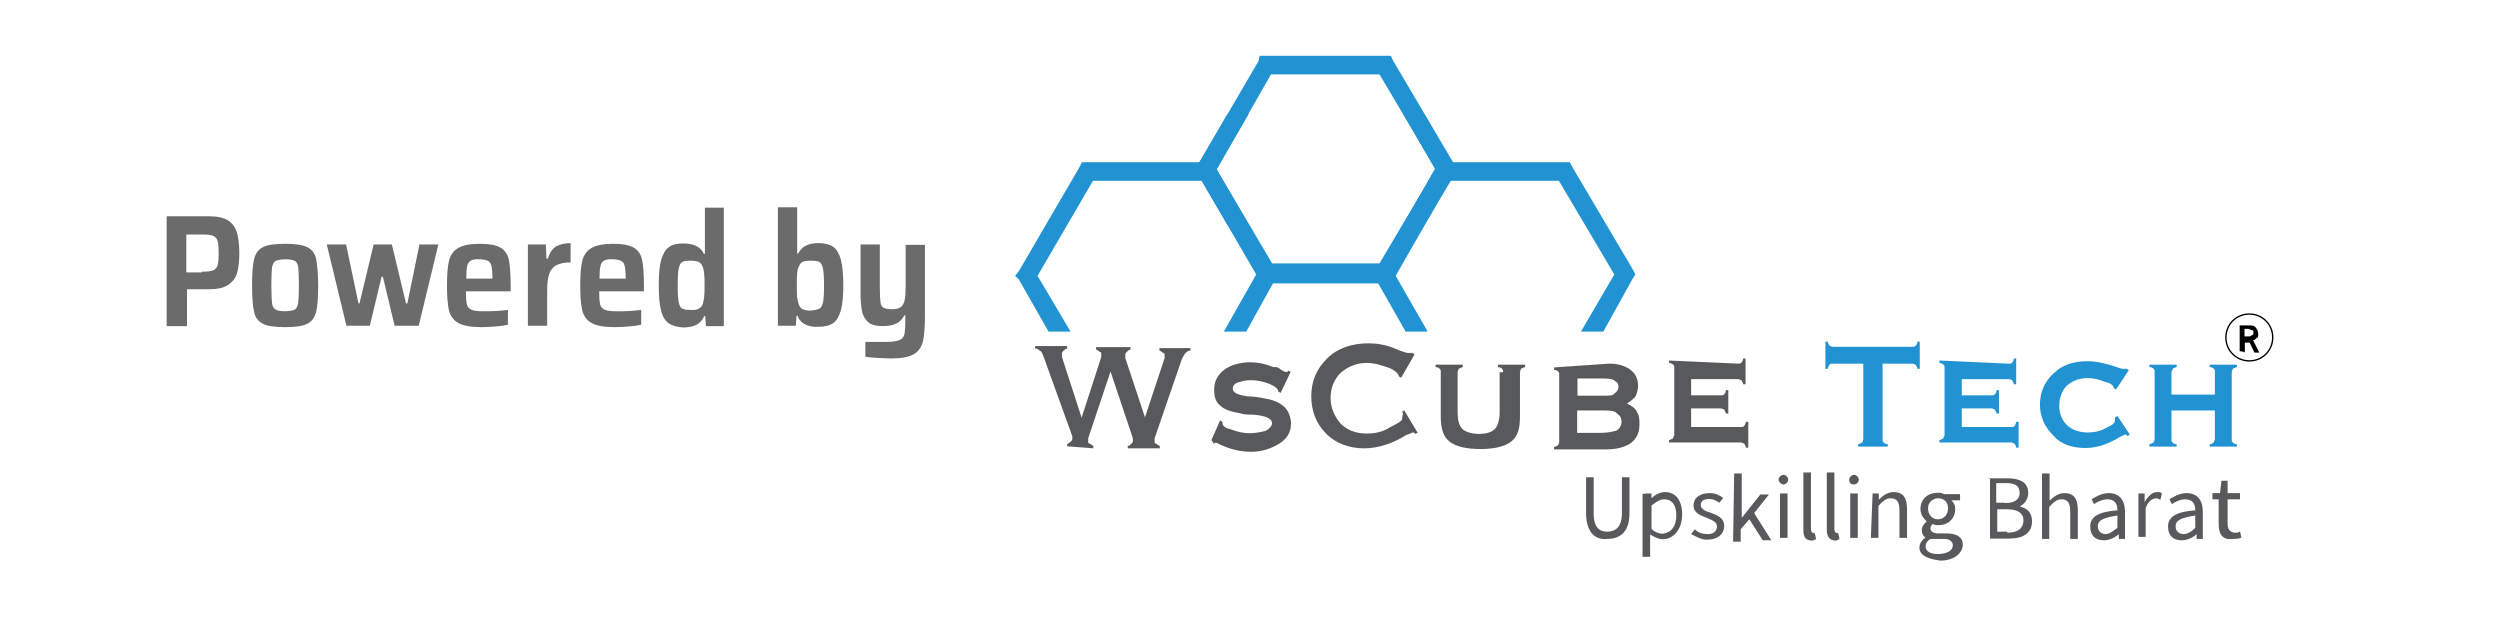 <svg version="1.2" xmlns="http://www.w3.org/2000/svg" viewBox="0 0 726 185" width="726" height="185">
	<title>tutorials-freak-logo-svg</title>
	<style>
		.s0 { fill: #363049 } 
		.s1 { fill: #6b6b6b } 
		.s2 { fill: #58595b } 
		.s3 { fill: #2193d2 } 
		.s4 { fill: none;stroke: #000000;stroke-miterlimit:10;stroke-width: .4 } 
		.s5 { fill: #000000 } 
	</style>
	<g id="Layer">
		<path id="Layer" fill-rule="evenodd" class="s0" d="m-126.2-82.5c-0.7-1.2-1.4-2.6-1.8-4.6-0.4-2-0.9-3.8-0.9-6 0-3.8 0.9-6.7 2.5-8.4 1.6-1.7 3.9-2.6 6.4-2.6h61.5c0.7 1.2 1.4 2.6 1.8 4.6 0.5 1.9 0.9 3.8 0.9 6 0 3.8-0.9 6.7-2.5 8.4-1.6 1.7-3.6 2.6-6.4 2.6h-15.7v68.6c-1.1 0.2-2.7 0.5-5 1-2 0.2-4.3 0.5-6.4 0.5-2 0-4.1-0.2-5.7-0.5-1.6-0.3-3-1-4.1-1.7-1.1-1-2-2.2-2.5-3.6-0.5-1.7-0.9-3.6-0.9-6.2v-57.6h-21.2zm77-1.9c0.9-0.2 2.5-0.5 4.3-1 2-0.2 4.1-0.5 6.4-0.5 2 0 3.9 0.2 5.5 0.5 1.6 0.2 3.2 1 4.3 1.7 1.1 1 2 2.2 2.5 3.6 0.7 1.4 0.9 3.4 0.9 6v31.9c0 4.1 0.9 7 2.7 8.6 1.8 1.7 4.6 2.6 8.2 2.6 2 0 3.9-0.2 5.2-0.5 1.4-0.5 2.5-0.7 3.2-1.2v-51.7c0.9-0.2 2.5-0.5 4.3-1 2-0.2 4.1-0.5 6.4-0.5 2 0 3.9 0.2 5.5 0.5 1.6 0.2 3.2 1 4.3 1.7 1.1 1 2 2.2 2.5 3.6 0.7 1.4 0.9 3.4 0.9 6v45.1c0 5-2 8.6-5.9 11-3.2 2.2-7.3 3.8-11.8 4.8-4.6 1.2-9.3 1.7-14.8 1.7-5 0-9.8-0.5-14.1-1.7-4.3-1.2-8-3.1-10.9-5.5-3.2-2.4-5.5-5.5-7.3-9.6-1.6-3.8-2.5-8.6-2.5-14.2zm105.7 46.3c0 2.6 0.7 4.3 2.3 5.5 1.6 1.2 3.9 1.7 6.6 1.7 1.4 0 3 0 4.3-0.2 1.6-0.2 2.7-0.7 3.9-1 0.9 1.2 1.6 2.4 2 3.6 0.7 1.2 0.9 2.9 0.9 4.8 0 3.8-1.4 6.7-4.1 9.1-2.7 2.4-7.3 3.6-14.1 3.6-8.2 0-14.6-1.9-19.1-6-4.3-3.8-6.6-10.3-6.6-19.2v-63.6c1.1-0.2 2.5-0.5 4.3-1 2-0.5 4.1-0.5 6.1-0.5 4.1 0 7.3 0.7 9.6 2.4 2.3 1.4 3.4 4.8 3.4 9.6v9.6h18.4c0.5 1.2 1.1 2.4 1.6 4.1 0.5 1.7 0.9 3.4 0.9 5.3 0 3.4-0.7 6-2.3 7.7-1.4 1.4-3.4 2.2-5.7 2.2h-12.8zm102.4-11.3c0 6.2-0.9 11.5-2.7 16.6-1.8 4.8-4.3 8.6-7.5 12-3.2 3.4-7.1 5.8-11.6 7.4-4.5 1.6-9.6 2.6-15 2.6-5.5 0-10.5-1-15-2.6-4.5-1.6-8.4-4.3-11.6-7.7-3.2-3.4-5.7-7.4-7.5-12.2-1.8-4.8-2.7-10.1-2.7-16.1 0-5.8 0.9-11 2.7-15.8 1.8-4.8 4.3-8.6 7.5-12 3.2-3.4 7.3-6 11.6-7.7 4.6-1.7 9.6-2.6 15-2.6 5.4 0 10.5 1 15 2.9 4.6 1.7 8.4 4.3 11.6 7.7 3.2 3.4 5.9 7.2 7.5 12 1.8 4.5 2.7 9.7 2.7 15.5zm-49.2 0c0 6 1.1 10.8 3.2 13.9 2.3 3.1 5.2 4.8 9.3 4.8 4.1 0 6.8-1.7 9.1-4.8 2-3.4 3.2-7.9 3.2-13.7 0-5.8-1.1-10.6-3.2-13.7-2-3.4-5.2-4.8-9.1-4.8-3.9 0-7.1 1.7-9.1 4.8-2.2 2.9-3.4 7.5-3.4 13.5zm85 35.7c-0.9 0.2-2.5 0.5-4.6 1-2 0.2-4.1 0.5-6.1 0.5-2 0-3.9-0.2-5.7-0.5-1.6-0.2-3-1-4.1-1.7q-1.7-1.5-2.7-3.6c-0.5-1.7-0.9-3.6-0.9-6v-44.4c0-2.2 0.5-4.3 1.1-5.8 0.9-1.7 2-3.1 3.4-4.6 1.6-1.2 3.4-2.4 5.5-3.4 2.3-1.2 4.6-1.9 7.3-2.9 2.5-0.7 5.2-1.4 8-1.7 2.7-0.5 5.5-0.7 8.2-0.7 4.6 0 8 1 10.7 2.9 2.7 1.7 3.9 4.8 3.9 8.9 0 1.4-0.2 2.9-0.5 4.1-0.5 1.2-0.9 2.4-1.4 3.6-2 0-4.1 0-6.1 0.2-2 0.2-4.1 0.5-6.1 1-2 0.5-3.9 1-5.7 1.4-1.6 0.5-3.2 1-4.3 1.4zm33.3-91.9c0-3.8 1.1-7 3.4-9.6 2.5-2.6 5.7-3.8 9.6-3.8 3.9 0 7.1 1.2 9.3 3.8 2.5 2.6 3.6 5.8 3.6 9.6 0 3.8-1.1 7-3.6 9.6-2.3 2.6-5.5 3.8-9.3 3.8-3.8 0-7.1-1.2-9.6-3.8-2.3-2.6-3.4-5.7-3.4-9.6zm25 92h-0.2v-0.1q0.1 0 0.2 0zm-4.6 0.6c-2 0.5-4.1 0.5-6.1 0.5-2 0-3.9-0.2-5.7-0.5-1.6-0.2-3-1-4.1-1.7q-1.7-1.5-2.7-3.6c-0.5-1.7-0.9-3.6-0.9-6v-60.4c1.1-0.2 2.5-0.5 4.6-0.7 2-0.5 4.1-0.5 6.1-0.5 2 0 3.9 0.2 5.5 0.5 1.6 0.2 3.2 1 4.3 1.7 1.1 1 2 2.2 2.5 3.6 0.7 1.4 0.9 3.4 0.9 6v60.4c-1.1 0.2-2.4 0.5-4.4 0.7zm48.1-74.8c5 0 9.6 0.5 13.9 1.7 4.3 1.2 7.7 2.9 10.7 5 3 2.2 5.2 5 6.8 8.4 1.6 3.4 2.5 7.4 2.5 12v33.1c0 2.6-0.7 4.8-2 6.5-1.3 1.7-3 2.9-4.8 4.1-6.1 3.8-14.8 5.8-25.7 5.8-5 0-9.6-0.5-13.4-1.4-3.9-1-7.3-2.4-10.2-4.6-2.7-1.9-5-4.6-6.6-7.7-1.6-3.1-2.3-6.7-2.3-10.8 0-6.7 1.8-12 5.7-15.8 3.9-3.6 9.8-6 18-6.7l18.4-2.2v-1c0-2.9-1.1-4.8-3.6-6-2.3-1.2-5.7-1.9-10.2-1.9-3.6 0-7.1 0.5-10.5 1.2-3.4 0.7-6.4 1.7-9.1 2.9-1.1-1-2.3-2.2-3.2-4.1-0.9-1.9-1.4-3.8-1.4-5.8 0-2.6 0.5-4.6 1.6-6 1.1-1.7 3-2.9 5.5-4.1 2.7-1.2 5.9-1.9 9.6-2.4 3.5 0 6.9-0.2 10.3-0.2zm1.2 58.3c1.6 0 3.4-0.2 5.2-0.5 2-0.5 3.4-1 4.3-1.4v-11.8l-10.2 1c-2.7 0.2-4.8 0.7-6.4 1.7-1.6 1-2.5 2.4-2.5 4.6 0 1.9 0.7 3.6 2 4.8 1.6 1.1 4.1 1.6 7.6 1.6zm71.5 15.8c-1.1 0.2-2.5 0.5-4.6 0.7-2 0.5-4.1 0.5-6.1 0.5-2 0-3.9-0.2-5.7-0.5-1.6-0.2-3-1-4.1-1.7-1.1-0.7-2-2.2-2.7-3.6-0.5-1.7-0.9-3.6-0.9-6v-86.1c1.1-0.2 2.5-0.5 4.6-0.7 2-0.5 4.1-0.5 6.1-0.5 2 0 3.9 0.2 5.5 0.5 1.6 0.2 3.2 1 4.3 1.7 1.1 0.7 2 2.2 2.5 3.6 0.7 1.4 0.9 3.4 0.9 6v86.1zm72.9-21.3c0 7.4-2.7 13.4-8 17.8-5.2 4.3-13.2 6.5-23.7 6.5-3.9 0-7.5-0.2-10.9-1-3.4-0.7-6.4-1.4-8.7-2.6-2.3-1.2-4.3-2.9-5.7-4.8-1.4-1.9-2-4.1-2-6.7 0-2.4 0.5-4.3 1.4-6 0.9-1.7 2-3.1 3.4-4.1 2.7 1.7 5.9 3.1 9.3 4.3 3.6 1.2 7.7 1.7 12.3 1.7 3 0 5-0.5 6.6-1.4 1.6-1 2.5-2.2 2.5-3.6 0-1.4-0.5-2.4-1.6-3.4-1.1-0.7-3-1.4-5.7-1.9l-4.3-1c-8.2-1.7-14.3-4.3-18.2-7.9-3.9-3.6-5.9-8.9-5.9-15.6 0-3.6 0.7-7 2.3-9.8 1.6-2.9 3.6-5.5 6.4-7.4 2.7-1.9 5.9-3.6 9.8-4.6 3.9-1.2 8-1.7 12.8-1.7 3.4 0 6.6 0.2 9.8 1 3.2 0.5 5.7 1.2 8 2.4 2.3 1.2 4.1 2.6 5.2 4.3 1.4 1.7 2 3.6 2 6 0 2.2-0.5 4.3-1.4 6-0.7 1.7-1.8 2.9-3 4.1-0.7-0.5-1.8-1-3.4-1.4-1.6-0.5-3.2-1.2-5-1.4-1.8-0.5-3.6-1-5.5-1.2-1.8-0.2-3.4-0.5-5-0.5-3.2 0-5.5 0.5-7.3 1.2-1.6 0.7-2.5 1.9-2.5 3.4 0 1.2 0.5 1.9 1.4 2.6 0.9 0.7 2.7 1.4 5.2 1.9l4.3 1c9.1 2.2 15.5 5.3 19.1 9.1 4.1 3.9 6 8.7 6 14.7zm103.1-63.8c0.5 1.7 0.9 3.6 0.9 5.5 0 3.8-0.9 6.7-2.5 8.4-1.6 1.7-3.6 2.4-6.1 2.4h-29.6v16.8h30.7c0.7 1.2 1.4 2.6 1.8 4.3 0.5 1.7 0.9 3.6 0.9 5.5 0 3.8-0.9 6.5-2.5 8.2-1.6 1.7-3.6 2.4-6.1 2.4h-24.6v31.2c-1.1 0.2-2.7 0.5-5 1-2 0.2-4.3 0.5-6.4 0.5-2 0-4.1-0.2-5.7-0.5-1.6-0.2-3-1-4.1-1.7-1.1-1-2-2.2-2.5-3.6-0.5-1.4-0.9-3.6-0.9-6.2v-64.6c0-4.3 1.1-7.7 3.4-10.1q3.4-3.6 9.6-3.6h47.1v-0.5c0.7 1.2 1.1 2.6 1.6 4.6zm32.6 85.1c-0.9 0.2-2.5 0.5-4.6 1-2 0.2-4.1 0.5-6.1 0.5-2 0-3.9-0.2-5.7-0.5-1.6-0.2-3-1-4.1-1.7-1.1-0.7-2-2.2-2.7-3.6-0.5-1.7-0.9-3.6-0.9-6v-44.4c0-2.2 0.5-4.3 1.1-5.8 0.9-1.7 2-3.1 3.4-4.6 1.6-1.2 3.4-2.4 5.5-3.4 2.3-1.2 4.6-1.9 7.3-2.9 2.5-0.7 5.2-1.4 8-1.7 2.7-0.5 5.5-0.7 8.2-0.7 4.6 0 8 1 10.7 2.9 2.7 1.7 3.9 4.8 3.9 8.9 0 1.4-0.2 2.9-0.5 4.1-0.5 1.2-0.9 2.4-1.4 3.6-2 0-4.1 0-6.1 0.2-2 0.2-4.1 0.5-6.1 1-2 0.5-3.9 1-5.7 1.4-1.6 0.5-3.2 1-4.3 1.4v50.1zm67.7 2.7c-5.5 0-10.7-0.7-15.5-2.4-4.8-1.7-8.9-4.1-12.3-7.4-3.4-3.4-6.1-7.4-8.2-12.2-2-5-3-10.8-3-17.3 0-6.5 0.9-12 3-16.8 2-4.8 4.8-8.6 8-11.5 3.2-3.1 7.1-5.3 11.2-6.7 4.3-1.4 8.7-2.2 13-2.2 5 0 9.6 0.7 13.4 2.4 4.1 1.7 7.7 3.8 10.5 6.5 3 2.9 5.2 6 6.8 9.8 1.6 3.8 2.5 8.2 2.5 12.7 0 3.4-0.9 6-2.7 7.7-1.8 1.7-4.3 2.9-7.5 3.4l-34.8 5.5c1.1 3.4 3.2 5.8 6.4 7.4 3.2 1.7 6.8 2.4 10.9 2.4 3.9 0 7.5-0.5 10.9-1.4 3.4-1.2 6.4-2.4 8.4-3.6 1.6 1 2.7 2.4 3.9 4.1 1.1 1.7 1.6 3.6 1.6 5.5 0 4.6-2 7.7-5.9 9.8-3 1.7-6.4 2.9-10.2 3.4-3.6 0.4-7.3 0.9-10.4 0.9zm-4.1-58.3c-2.3 0-4.3 0.5-5.9 1.2-1.6 0.7-3 1.9-3.9 3.1-1.1 1.2-1.8 2.6-2.5 4.1-0.5 1.4-0.7 3.1-0.9 4.6l24.1-4.1c-0.2-1.9-1.4-3.8-3.2-6-1.6-2-4.1-2.9-7.7-2.9zm73.3-18.5c5 0 9.6 0.5 13.9 1.7 4.3 1.2 7.7 2.9 10.7 5 3 2.2 5.2 5 6.8 8.4 1.6 3.4 2.5 7.4 2.5 12v33.1c0 2.6-0.7 4.8-2 6.5-1.3 1.7-3 2.9-4.8 4.1-6.1 3.8-14.6 5.8-25.7 5.8-5 0-9.6-0.5-13.4-1.4-3.9-1-7.3-2.4-10.2-4.6-2.7-1.9-5-4.6-6.6-7.7-1.6-3.1-2.3-6.7-2.3-10.8 0-6.7 1.8-12 5.7-15.8 3.9-3.6 9.8-6 18-6.7l18.4-2.2v-1c0-2.9-1.1-4.8-3.6-6-2.3-1.2-5.7-1.9-10.2-1.9-3.6 0-7.1 0.5-10.5 1.2-3.4 0.7-6.4 1.7-9.1 2.9-1.1-1-2.3-2.2-3.2-4.1-0.9-1.9-1.4-3.8-1.4-5.8 0-2.6 0.5-4.6 1.6-6 1.1-1.7 3-2.9 5.5-4.1 2.7-1.2 5.9-1.9 9.6-2.4 3.5 0 6.9-0.2 10.3-0.2zm1.1 58.3c1.6 0 3.4-0.2 5.2-0.5 2-0.5 3.4-1 4.3-1.4v-11.8l-10.2 1c-2.7 0.2-4.8 0.7-6.4 1.7-1.6 1-2.5 2.4-2.5 4.6 0 1.9 0.7 3.6 2 4.8 1.7 1.1 4 1.6 7.6 1.6zm114.2 2.9q-0.8 6.9-3.9 10.8c-2 2.4-5 3.6-9.1 3.6-3 0-5.7-0.7-8-2.2-2.3-1.7-4.8-4.3-7.5-7.9l-13.9-18.5v27.1c-1.1 0.2-2.5 0.5-4.6 0.7-2 0.5-4.1 0.5-6.1 0.5-2 0-3.9-0.2-5.7-0.5-1.6-0.2-3-1-4.1-1.7q-1.7-1.5-2.7-3.6c-0.5-1.7-0.9-3.6-0.9-6v-85.8c1.1-0.2 2.5-0.5 4.6-1 2-0.5 4.1-0.5 6.1-0.5 2 0 3.9 0.2 5.5 0.5 1.6 0.3 3.2 1 4.3 1.7 1.1 1 2 2.2 2.5 3.6 0.7 1.4 0.9 3.4 0.9 6v39.1l24.1-26.2c4.8 0 8.9 1.2 11.6 3.4 3 2.2 4.6 5 4.6 8.6 0 1.4-0.2 2.9-0.7 4.1-0.5 1.2-1.1 2.4-2.3 3.6-0.9 1.2-2.3 2.6-3.9 4.1-1.6 1.4-3.2 3.1-5.2 4.8l-8.2 7.4z"/>
		<g id="Layer">
			<path id="Layer" fill-rule="evenodd" class="s1" d="m60.7 62.8c2.4 0 4.2 0.4 5.5 1.2 1.3 0.8 2.1 2 2.6 3.5 0.4 1.5 0.7 3.4 0.7 5.9q0 3.5-0.6 5.7c-0.4 1.5-1.3 2.7-2.6 3.6-1.3 0.9-3.2 1.3-5.6 1.3h-6.4v10.7h-5.9v-31.9zm-2.1 16.1c1.5 0 2.6-0.1 3.3-0.4 0.7-0.3 1.1-0.8 1.3-1.5 0.2-0.7 0.3-1.9 0.3-3.5 0-1.6-0.1-2.8-0.3-3.5-0.2-0.7-0.6-1.2-1.3-1.5-0.6-0.3-1.7-0.4-3.2-0.4h-4.6v11h4.5z"/>
			<path id="Layer" fill-rule="evenodd" class="s1" d="m76.3 94c-1.3-0.7-2.2-1.8-2.5-3.4-0.4-1.6-0.6-4.2-0.6-7.7 0-3.6 0.2-6.2 0.6-7.7 0.4-1.6 1.2-2.7 2.5-3.4 1.3-0.7 3.5-1 6.5-1 3 0 5.1 0.3 6.5 1 1.3 0.7 2.2 1.8 2.5 3.4 0.3 1.6 0.6 4.2 0.6 7.7 0 3.5-0.2 6.1-0.6 7.7-0.4 1.6-1.2 2.7-2.5 3.4-1.3 0.7-3.5 1-6.5 1-3 0-5.2-0.3-6.5-1zm9.3-4.1c0.5-0.3 0.8-0.9 1-1.9 0.1-0.9 0.2-2.7 0.2-5.2 0-2.6-0.1-4.3-0.2-5.2q-0.2-1.3-0.9-1.8c-0.5-0.3-1.5-0.5-2.8-0.5-1.3 0-2.3 0.2-2.9 0.5-0.5 0.3-0.8 0.9-1 1.8-0.1 0.9-0.2 2.6-0.2 5.2 0 2.5 0.1 4.3 0.2 5.2 0.1 0.9 0.4 1.5 1 1.9 0.5 0.3 1.5 0.5 2.9 0.5 1.2-0.1 2.2-0.2 2.7-0.5z"/>
			<path id="Layer" class="s1" d="m114.6 94.6l-3.4-14.2h-0.4l-3.4 14.2h-6.8l-5.7-23.6h5.6l3.6 17.1h0.3l4.1-17.1h5.3l4.1 17.1h0.4l3.5-17.1h5.5l-5.7 23.6z"/>
			<path id="Layer" fill-rule="evenodd" class="s1" d="m135.3 84.6q0 2.7 0.3 3.9c0.2 0.7 0.7 1.2 1.4 1.5 0.8 0.3 2.1 0.4 4 0.4 2 0 4.2-0.1 6.5-0.4v4.3c-0.9 0.2-2.1 0.4-3.5 0.5-1.4 0.1-2.9 0.2-4.2 0.2-3.1 0-5.3-0.4-6.7-1.2q-2.1-1.2-2.7-3.6c-0.4-1.6-0.6-4.1-0.6-7.3q0-4.8 0.6-7.2c0.4-1.6 1.3-2.9 2.7-3.7q2.1-1.2 6.3-1.2c2.8 0 4.8 0.4 6.1 1.2 1.2 0.8 2 2 2.3 3.6 0.3 1.6 0.5 4.1 0.5 7.4v1.6zm1.4-8.9c-0.5 0.3-0.9 0.8-1 1.5-0.2 0.7-0.3 2-0.3 3.7h7.6c0-1.7-0.1-2.9-0.3-3.7-0.2-0.8-0.6-1.3-1.1-1.5-0.5-0.2-1.3-0.4-2.3-0.4-1.3-0.1-2.1 0.1-2.6 0.4z"/>
			<path id="Layer" class="s1" d="m153.3 71h5.2l0.2 4.1h0.4c0.5-1.7 1.3-2.8 2.3-3.5 1.1-0.6 2.5-1 4.3-1v5.6c-1.8 0-3.1 0.3-4.1 0.8-1 0.5-1.7 1.4-2.1 2.5-0.4 1.2-0.6 2.8-0.6 4.9v10.2h-5.6z"/>
			<path id="Layer" fill-rule="evenodd" class="s1" d="m174 84.6q0 2.7 0.3 3.9c0.2 0.7 0.7 1.2 1.4 1.5 0.8 0.3 2.1 0.4 4 0.4 2 0 4.2-0.1 6.5-0.4v4.3c-0.9 0.2-2.1 0.4-3.5 0.5-1.4 0.1-2.9 0.2-4.2 0.2-3.1 0-5.3-0.4-6.7-1.2q-2.1-1.2-2.7-3.6c-0.4-1.6-0.6-4.1-0.6-7.3q0-4.8 0.6-7.2c0.4-1.6 1.3-2.9 2.7-3.7q2.1-1.2 6.3-1.2c2.8 0 4.8 0.4 6.1 1.2 1.2 0.8 2 2 2.3 3.6 0.3 1.6 0.5 4.1 0.5 7.4v1.6zm1.4-8.9c-0.5 0.3-0.9 0.8-1 1.5-0.2 0.7-0.3 2-0.3 3.7h7.6c0-1.7-0.1-2.9-0.3-3.7-0.2-0.8-0.6-1.3-1.1-1.5-0.5-0.2-1.3-0.4-2.3-0.4-1.2-0.1-2.1 0.1-2.6 0.4z"/>
			<path id="Layer" fill-rule="evenodd" class="s1" d="m194.2 93.9c-1-0.7-1.8-1.9-2.2-3.7-0.5-1.7-0.7-4.2-0.7-7.4 0-3.1 0.2-5.6 0.7-7.3 0.5-1.7 1.2-3 2.2-3.7 1-0.8 2.4-1.1 4.2-1.1 1.5 0 2.7 0.2 3.7 0.7 1 0.4 1.8 1.2 2.3 2.3h0.3v-13.4h5.5v34.4h-5.2l-0.2-2.9h-0.3c-0.9 2.2-2.9 3.3-6.1 3.3q-2.7-0.2-4.2-1.2zm8.8-4.3c0.5-0.3 0.9-0.7 1.1-1.4 0.2-0.6 0.3-1.3 0.4-2.1 0.1-0.8 0.1-2 0.1-3.3 0-1.3 0-2.3-0.1-3 0-0.8-0.2-1.4-0.3-1.9-0.2-0.8-0.6-1.4-1.1-1.7-0.5-0.3-1.3-0.5-2.3-0.5-1.3 0-2.2 0.1-2.7 0.4-0.5 0.3-0.8 0.9-1 1.9-0.2 0.9-0.3 2.6-0.3 4.9 0 2.3 0.1 4 0.3 4.9 0.2 0.9 0.5 1.6 1 1.8 0.5 0.3 1.4 0.4 2.7 0.4 0.9 0.1 1.7-0.1 2.2-0.4z"/>
			<path id="Layer" fill-rule="evenodd" class="s1" d="m234 94.3c-1.1-0.5-1.9-1.3-2.4-2.6h-0.3l-0.2 2.9h-5.2v-34.4h5.6v13.4h0.3c0.6-1.1 1.3-1.8 2.3-2.3 1-0.5 2.2-0.7 3.7-0.7 1.8 0 3.2 0.4 4.2 1.1 1 0.7 1.7 2 2.2 3.7 0.4 1.7 0.7 4.2 0.7 7.3 0 3.2-0.2 5.6-0.7 7.4-0.5 1.7-1.2 3-2.2 3.7-1 0.7-2.4 1.1-4.3 1.1-1.4 0.1-2.6-0.1-3.7-0.6zm4-4.7c0.5-0.3 0.8-0.9 1-1.8 0.2-0.9 0.3-2.6 0.3-4.9 0-2.3-0.1-3.9-0.3-4.9-0.2-0.9-0.5-1.6-1-1.9-0.5-0.3-1.4-0.4-2.7-0.4q-1.4 0-2.1 0.3c-0.5 0.2-0.9 0.6-1.1 1.2q-0.5 0.7-0.6 2.1c-0.1 0.9-0.1 2.1-0.1 3.6 0 1.5 0 2.6 0.1 3.5 0.1 0.8 0.3 1.5 0.5 2.1 0.2 0.6 0.6 1 1.1 1.3 0.5 0.2 1.2 0.4 2.1 0.4 1.4-0.1 2.3-0.3 2.8-0.6z"/>
			<path id="Layer" class="s1" d="m251.3 103.6v-4.3q1 0 1.5 0h4.4c1.8 0 3.1-0.2 3.9-0.5 0.8-0.3 1.3-0.9 1.5-1.6 0.2-0.7 0.3-2.1 0.3-4v-1.6h-0.3c-0.5 1-1.2 1.8-2.2 2.3-1 0.5-2.3 0.8-3.9 0.8-1.9 0-3.3-0.3-4.2-1-0.9-0.7-1.5-1.6-1.9-3-0.3-1.3-0.5-3.1-0.5-5.5v-14.2h5.6v12.5c0 2.1 0.1 3.5 0.2 4.3 0.1 0.8 0.4 1.3 0.9 1.6 0.5 0.2 1.3 0.4 2.4 0.4 1.2 0 2-0.2 2.6-0.6 0.5-0.4 0.9-1.1 1.1-2 0.2-0.9 0.3-2.3 0.3-4.1v-12h5.6v20.8c0 3.2-0.2 5.6-0.6 7.3-0.4 1.6-1.3 2.9-2.7 3.7q-2.1 1.2-6.6 1.2c-3.1-0.1-5.5-0.2-7.4-0.5z"/>
		</g>
		<g id="Layer">
			<path id="Layer" class="s2" d="m309.9 129.6v-0.7c0.4 0 0.7-0.4 1.1-0.7 0 0 0.4-0.4 0.4-0.7v-0.4-0.4l-8.3-23c-0.4-1.1-0.7-1.8-1.1-1.8-0.4-0.4-0.7-0.7-1.4-0.7v-0.7h9.3v0.7c-0.4 0-0.7 0.4-1.1 0.7 0 0-0.4 0.4-0.4 0.7 0 0 0 0 0 0.4 0 0 0 0.4 0 0.7l5.7 17.6 5.7-17.6c0 0 0 0 0-0.4v-0.4c0-0.4 0-0.7-0.4-0.7 0 0-0.4-0.4-1.1-0.7v-0.7h10v0.7c-0.4 0-0.7 0.4-1.1 0.7 0 0-0.4 0.4-0.4 0.7 0 0 0 0 0 0.4 0 0 0 0.4 0 0.7l5.7 17.2 5.7-17.2c0 0 0 0 0-0.4v-0.4c0-0.4 0-0.7-0.4-0.7 0 0-0.4-0.4-1.1-0.7v-0.7h9v0.7c-0.7 0-1.1 0.4-1.4 0.7-0.4 0.4-0.7 1.1-1.1 1.8l-7.9 23v0.4 0.4c0 0.4 0 0.7 0.4 0.7 0 0 0.4 0.4 1.1 0.7v0.7h-9.3v-0.7c0.7 0 0.7-0.4 1.1-0.7 0 0 0.4-0.4 0.4-0.7 0 0 0 0 0-0.4 0-0.4 0-0.4 0-0.4l-6.5-19.4-6.5 19.4v0.4 0.4c0 0.4 0 0.7 0.4 0.7 0 0 0.7 0.4 1.1 0.7v0.7z"/>
			<path id="Layer" class="s2" d="m351.8 127.8l2.5-5.7 0.7 0.4v0.4c0 0.7 0.7 1.4 2.5 1.8 1.8 0.7 3.6 1.1 5.4 1.1 1.8 0 3.6-0.4 4.7-0.7 1.1-0.7 1.8-1.4 1.8-2.2 0-1.4-1.8-2.2-5.7-2.5-1.4 0-2.5 0-3.6-0.4-2.5-0.4-4.7-1.1-5.7-2.2-1.4-1.1-1.8-2.5-1.8-4.7 0-2.5 1.1-4.3 2.9-5.7 1.8-1.4 4.7-2.2 7.5-2.2 2.2 0 4.3 0.4 6.8 1.4 0.4 0 0.7 0 0.7 0 0 0 0.7 0 1.4 0.7 0.7 0.4 1.1 0.7 1.4 0.7 0 0 0 0 0.4 0 0 0 0.4 0 0.4-0.4l0.7 0.4-2.9 6.1-0.7-0.4c0-0.7-0.7-1.4-2.5-2.2-1.8-0.7-3.6-1.1-5.4-1.1-1.8 0-2.9 0.4-3.9 0.7-1.1 0.4-1.4 1.1-1.4 1.8 0 1.1 1.4 1.8 4.3 2.2 2.2 0 3.9 0.4 5.4 0.7 2.5 0.4 4.3 1.4 5.4 2.5 1.1 1.1 1.8 2.9 1.8 4.7 0 2.5-1.1 4.3-3.2 5.7-2.2 1.4-5 2.5-8.3 2.5-3.2 0-6.1-0.7-9.3-2.2-0.7-0.4-0.7-0.4-1.1-0.4-0.4 0-0.4 0-0.4 0 0 0 0 0 0 0.4z"/>
			<path id="Layer" class="s2" d="m407.1 119.6l0.7-0.4 3.9 6.5-0.7 0.3-0.4-0.4c0 0 0 0-0.4 0 0 0-0.7 0.4-1.8 0.7-3.9 2.5-8.3 3.9-12.2 3.9-4.3 0-8.3-1.4-11.1-4.3-2.9-2.9-4.3-6.5-4.3-10.8 0-4.3 1.4-7.9 4.7-11.1 2.9-2.9 7.2-4.3 11.8-4.3 2.5 0 5 0.4 7.5 1.4 2.5 1.1 3.9 1.4 3.9 1.4 0 0 0.4 0 0.7 0 0 0 0.4 0 0.7 0l0.7 0.4-3.9 6.8-0.7-0.4c0-0.7-1.1-1.8-2.9-2.5-2.2-0.7-3.9-1.4-6.5-1.4-2.9 0-5.4 1.1-7.5 2.9-1.8 1.8-2.9 4.3-2.9 7.2 0 2.9 1.1 5.4 2.9 7.5 1.8 1.8 4.3 2.9 7.5 2.9 2.5 0 4.7-0.4 6.8-1.8 2.2-1.1 3.6-1.8 3.6-2.5v-0.4c0.3-1.3 0.3-1.3-0.1-1.6z"/>
			<path id="Layer" class="s2" d="m436.5 108.1c0-0.7 0-0.7-0.4-1.1 0 0-0.4-0.4-1.1-0.4v-0.7h7.9v0.7c-0.4 0-0.7 0.4-1.1 0.4 0 0-0.4 0.7-0.4 1.1v12.9c0 3.6-0.7 5.7-2.5 7.2-1.8 1.4-4.7 2.2-9 2.2-3.9 0-7.2-0.7-9-2.2-1.8-1.4-2.5-3.9-2.5-7.2v-12.9c0-0.7 0-0.7-0.4-1.1 0 0-0.4-0.4-1.1-0.4v-0.7h7.9v0.7c-0.4 0-0.7 0.4-1.1 0.4 0 0-0.4 0.7-0.4 1.1v11.8c0 2.2 0.4 3.6 1.4 4.7 0.7 0.7 2.5 1.4 4.7 1.4 2.2 0 3.6-0.4 4.7-1.4 0.7-0.7 1.4-2.5 1.4-4.7v-11.8z"/>
			<path id="Layer" fill-rule="evenodd" class="s2" d="m467.4 105.6c2.5 0 4.7 0.7 6.1 1.8 1.4 1.1 2.2 2.5 2.2 4.7 0 1.1-0.4 2.2-0.7 2.9-0.4 0.7-1.4 1.4-2.5 2.2 1.4 0.7 2.5 1.4 2.9 2.5 0.7 1.1 0.7 2.2 0.7 3.6 0 2.2-0.7 3.9-2.5 5.4-1.8 1.1-3.9 1.8-7.2 1.8h-15.1v-0.7c0.4 0 0.7-0.4 1.1-0.4 0 0 0.4-0.7 0.4-1.1v-19.4c0-0.7 0-0.7-0.4-1.1 0 0-0.4-0.4-1.1-0.4v-0.7zm-1.8 4.3h-7.5v5h7.9c1.4 0 2.5 0 2.9-0.7 0.7-0.4 1.1-1.1 1.1-1.8 0-1.1-0.4-1.4-1.1-1.8-0.1-0.4-1.5-0.7-3.3-0.7zm-0.4 9.3h-7.2v6.5h6.8c2.2 0 3.9-0.4 4.7-0.7 0.7-0.4 1.4-1.4 1.4-2.5 0-1.1-0.4-1.8-1.4-2.5-0.7-0.8-2.1-0.8-4.3-0.8z"/>
			<path id="Layer" class="s2" d="m504.7 105.6c0.7 0 0.7 0 1.1-0.4 0 0 0.4-0.4 0.4-1.1h0.7v7.5h-0.7c0-0.7-0.4-0.7-0.4-1.1 0 0-0.7-0.4-1.1-0.4h-13.6v4.7h8.6c0.7 0 0.7 0 1.1-0.4 0 0 0.4-0.4 0.4-1.1h0.7v6.8h-0.7c0-0.4-0.4-0.7-0.4-1.1 0 0-0.7-0.4-1.1-0.4h-8.6v5.4h14.4c0.7 0 0.7 0 1.1-0.4 0 0 0.4-0.7 0.4-1.1h0.7v7.5h-0.7c0-0.7-0.4-0.7-0.4-1.1 0 0-0.7-0.4-1.1-0.4h-20.8v-0.7c0.4 0 0.7-0.4 1.1-0.4 0-0.4 0.4-0.7 0.4-1.1v-19.4c0-0.7 0-0.7-0.4-1.1 0 0-0.7-0.4-1.1-0.4v-0.7z"/>
			<path id="Layer" class="s3" d="m532.3 105.6c-0.7 0-0.7 0-1.1 0.4 0 0-0.4 0.7-0.4 1.1h-0.7v-7.9h0.7c0 0.7 0.4 0.7 0.4 1.1 0 0 0.7 0.4 1.1 0.4h23c0.7 0 0.7 0 1.1-0.4 0.4-0.4 0.4-0.7 0.4-1.1h0.7v7.9h-0.7c0-0.7-0.4-0.7-0.4-1.1 0 0-0.7-0.4-1.1-0.4h-8.6v21.9c0 0.7 0 0.7 0.4 1.1 0 0 0.4 0.4 1.1 0.4v0.7h-8.6v-0.7c0.4 0 0.7-0.4 1.1-0.4 0 0 0.4-0.7 0.4-1.1v-21.9z"/>
			<path id="Layer" class="s3" d="m583.3 105.6c0.7 0 0.7 0 1.1-0.4 0 0 0.4-0.4 0.4-1.1h0.7v7.5h-0.7c0-0.7-0.4-0.7-0.4-1.1 0 0-0.7-0.4-1.1-0.4h-13.6v4.7h8.6c0.7 0 0.7 0 1.1-0.4 0 0 0.4-0.4 0.4-1.1h0.7v6.8h-0.7c0-0.4-0.4-0.7-0.4-1.1 0 0-0.7-0.4-1.1-0.4h-8.6v5.4h14.3c0.7 0 0.7 0 1.1-0.4 0 0 0.4-0.7 0.4-1.1h0.7v7.5h-0.7c0-0.7-0.4-0.7-0.4-1.1 0 0-0.7-0.4-1.1-0.4h-20.8v-0.7c0.4 0 0.7-0.4 1.1-0.4 0-0.4 0.4-0.7 0.4-1.1v-19.4c0-0.7 0-0.7-0.4-1.1 0 0-0.7-0.4-1.1-0.4v-0.7z"/>
			<path id="Layer" class="s3" d="m614.5 113.1l-0.7-0.4c0-0.7-0.7-1.4-2.5-1.8-1.8-0.7-3.2-1.1-5-1.1-2.5 0-4.3 0.7-6.1 2.2-1.4 1.4-2.2 3.6-2.2 5.7 0 2.2 0.7 4.3 2.2 5.7 1.4 1.4 3.6 2.2 6.1 2.2 1.8 0 3.9-0.4 5.4-1.4 1.8-0.7 2.5-1.4 2.5-2.2 0 0 0 0 0-0.4 0-0.4 0-0.4 0-0.4l0.7-0.4 3.6 5.4-0.7 0.4-0.4-0.4c0 0 0 0-0.4 0 0 0-0.7 0.4-1.4 0.7-3.6 2.2-6.8 3.2-10 3.2-3.9 0-7.2-1.1-9.3-3.6-2.5-2.5-3.9-5.4-3.9-9 0-3.6 1.4-6.8 3.9-9 2.5-2.5 5.7-3.6 10-3.6 2.2 0 3.9 0.4 6.5 1.1 2.2 0.7 3.2 1.1 3.6 1.1h0.4c0 0 0.4 0 0.7 0l0.7 0.4z"/>
			<path id="Layer" class="s3" d="m630.6 127.5c0 0.7 0 0.7 0.4 1.1 0 0 0.4 0.4 1.1 0.4v0.7h-7.9v-0.7c0.4 0 0.7-0.4 1.1-0.4 0 0 0.4-0.7 0.4-1.1v-19.4c0-0.7 0-0.7-0.4-1.1 0 0-0.4-0.4-1.1-0.4v-0.7h7.9v0.7c-0.4 0-0.7 0.4-1.1 0.4 0 0.4-0.4 0.7-0.4 1.1v6.5h12.6v-6.5c0-0.7 0-0.7-0.4-1.1 0 0-0.4-0.4-1.1-0.4v-0.7h7.9v0.7c-0.4 0-0.7 0.4-1.1 0.4 0 0-0.4 0.7-0.4 1.1v19.4c0 0.7 0 0.7 0.4 1.1 0 0 0.4 0.4 1.1 0.4v0.7h-7.9v-0.7c0.7 0 0.7-0.4 1.1-0.4 0-0.4 0.4-0.7 0.4-1.1v-8.3h-12.6z"/>
			<path id="Layer" class="s3" d="m399.6 78.7l17.5-30.2 0.8-1.4h1.8 34.4 1.8l0.7 1.4 17.6 29.8 0.7 1.4-0.7 1.1-8.6 15.5h-6.5l9.7-16.6-16.1-27.2h-31.6l-15.8 27.6 9.3 16.2h-6.4l-8.6-15.1-0.8-1.1z"/>
			<path id="Layer" class="s3" d="m295.9 78.7l17.6-30.2 0.7-1.4h1.4 34.8 1.8l0.7 1.4 17.6 29.8 0.7 1.4-0.7 1.1-8.6 15.5h-6.5l9.4-16.6-15.8-27.2h-31.6l-16.1 27.6 9.6 16.2h-6.4l-8.6-15.1-1.1-1.1z"/>
			<path id="Layer" class="s3" d="m347.9 47.8l17.6-30.1 0.3-1.5h1.8 34.8 1.5l0.7 1.5 17.6 29.8 0.7 1.4-0.7 1.4-8.6 15.1h-6.1l9.3-16.5-16.2-27.3h-31.5l-15.8 27.6 9.3 16.2h-6.1l-8.6-14.7-1.1-1.5z"/>
			<path id="Layer" class="s3" d="m347.9 50.3l17.6 30.2 0.3 1.8h1.8 34.8 1.5l0.7-1.8 17.6-29.5 0.7-1.8-0.7-1-8.6-15.1h-6.1l9.3 16.1-16.2 27.3h-31.5l-15.8-27.3 9.3-16.1h-6.1l-8.6 14.7-1.1 1.4z"/>
			<path id="Layer" class="s4" d="m653.2 104.8c-3.8 0-6.8-3-6.8-6.8 0-3.8 3-6.8 6.8-6.8 3.8 0 6.8 3 6.8 6.8 0 3.8-3 6.8-6.8 6.8z"/>
			<g id="Layer">
				<path id="Layer" fill-rule="evenodd" class="s5" d="m650.4 102v-7.5h2.5c1.1 0 1.8 0 2.2 0.7 0.4 0.4 0.7 1.1 0.7 1.8 0 0.4 0 1.1-0.4 1.1-0.4 0.4-0.7 0.7-1.1 0.7l1.8 3.6h-1.4l-1.4-2.9h-1.4v2.9c-0.4-0.4-1.5-0.4-1.5-0.4zm1.4-4.3h1.1c0.4 0 0.7 0 1.1-0.4 0.4 0 0.4-0.4 0.4-0.7 0-0.4 0-0.7-0.4-0.7-0.4 0-0.7-0.4-1.1-0.4h-1.1z"/>
			</g>
			<g id="Layer">
				<g id="Layer">
					<path id="Layer" class="s2" d="m460.6 149v-10.4h2.2v10.4c0 4.3 1.8 5.4 3.9 5.4 2.5 0 4.3-1.4 4.3-5.4v-10.4h2.2v10.4c0 5.7-2.9 7.5-6.5 7.5-3.3 0.4-6.1-1.8-6.1-7.5z"/>
					<path id="Layer" fill-rule="evenodd" class="s2" d="m477.8 143.3h1.8v1.4c1.1-1.1 2.5-1.8 3.9-1.8 3.2 0 5 2.5 5 6.5 0 4.3-2.5 7.2-5.7 7.2-1.1 0-2.5-0.7-3.6-1.4v6.5h-2.2v-18.3h0.8zm9 6.4c0-2.9-1.1-4.7-3.6-4.7-1.1 0-2.2 0.7-3.6 1.8v6.8c1.1 1.1 2.5 1.4 3.2 1.4 2.5-0.3 4-2.1 4-5.3z"/>
					<path id="Layer" class="s2" d="m491.1 155.1l1.1-1.4c1.1 1.1 2.2 1.4 3.9 1.4 1.7 0 2.5-1.1 2.5-2.2 0-1.4-1.4-1.8-2.9-2.5-1.8-0.7-3.9-1.4-3.9-3.6 0-2.2 1.8-3.6 4.7-3.6 1.8 0 2.9 0.7 3.9 1.4l-1.1 1.4c-1.1-0.7-1.8-1.1-2.9-1.1-1.8 0-2.5 0.7-2.5 1.8 0 1.1 1.4 1.8 2.9 2.2 1.8 0.7 3.9 1.4 3.9 3.9 0 2.2-1.8 3.9-4.7 3.9-1.7 0.2-3.5-0.9-4.9-1.6z"/>
					<path id="Layer" class="s2" d="m503.6 137.5h2.2v12.9l5.4-6.8h2.5l-4.3 5.4 5 7.9h-2.5l-3.9-6.1-2.5 2.9v3.6h-2.2z"/>
					<path id="Layer" class="s2" d="m516.5 139.3c0-0.7 0.7-1.4 1.4-1.4 0.7 0 1.4 0.7 1.4 1.4 0 0.7-0.7 1.4-1.4 1.4-0.6 0-1.4-0.7-1.4-1.4zm0.4 4h2.2v12.9h-2.2z"/>
					<path id="Layer" class="s2" d="m523.7 153.7v-16.5h2.2v16.5c0 0.7 0.4 1.1 0.7 1.1h0.4l0.4 1.8c-0.4 0-0.7 0.4-1.1 0.4-2.2-0.1-2.6-1.2-2.6-3.3z"/>
					<path id="Layer" class="s2" d="m530.5 153.7v-16.5h2.2v16.5c0 0.7 0.4 1.1 0.7 1.1h0.4l0.4 1.8c-0.4 0-0.7 0.4-1.1 0.4-1.9-0.1-2.6-1.2-2.6-3.3z"/>
					<path id="Layer" class="s2" d="m537 139.3c0-0.7 0.7-1.4 1.4-1.4 0.7 0 1.4 0.7 1.4 1.4 0 0.7-0.7 1.4-1.4 1.4-1.1 0-1.4-0.7-1.4-1.4zm0.3 4h2.2v12.9h-2.2z"/>
					<path id="Layer" class="s2" d="m543.8 143.3h1.8v1.8c1.1-1.1 2.5-2.2 4.3-2.2 2.9 0 3.9 1.8 3.9 5v8.3h-2.2v-7.9c0-2.5-0.7-3.6-2.5-3.6-1.4 0-2.2 0.7-3.6 2.2v9.3h-2.2z"/>
					<path id="Layer" fill-rule="evenodd" class="s2" d="m557.4 159c0-1.1 0.7-2.2 1.8-2.9-0.7-0.4-1.1-1.1-1.1-2.2 0-1.1 0.7-1.8 1.4-2.5-0.7-0.7-1.8-1.8-1.8-3.6 0-2.9 2.2-4.7 5-4.7 0.7 0 1.4 0 1.8 0.4h4.7v1.8h-2.5c0.7 0.7 1.1 1.4 1.1 2.5 0 2.9-2.2 4.7-4.7 4.7-0.7 0-1.4 0-1.8-0.4-0.4 0.4-0.7 0.7-0.7 1.4 0 0.7 0.7 1.4 2.2 1.4h2.5c2.9 0 4.7 1.1 4.7 3.2 0 2.5-2.5 4.7-6.5 4.7-3.9-0.5-6.1-1.6-6.1-3.8zm9.7-0.7c0-1.1-1.1-1.8-2.5-1.8-0.4 0-3.3 0-4 0-1.1 0.7-1.4 1.4-1.4 2.2 0 1.4 1.4 2.2 3.6 2.2 2.9-0.1 4.3-1.1 4.3-2.6zm-1.4-10.7c0-1.8-1.1-2.9-2.9-2.9-1.4 0-2.9 1.1-2.9 2.9 0 1.8 1.1 3.2 2.9 3.2 1.5 0 2.9-1.1 2.9-3.2z"/>
					<path id="Layer" fill-rule="evenodd" class="s2" d="m577.5 138.8h0.4v0.1h-0.4zm5.4 0.1c3.6 0 6.1 1.1 6.1 4.3 0 1.8-1.1 3.2-2.5 3.9 2.2 0.4 3.6 1.8 3.6 4.3 0 3.6-2.9 5-6.5 5h-5.7v-17.5zm-0.7 7.2c2.9 0 4.3-1.1 4.3-2.9 0-2.2-1.4-2.9-3.9-2.9h-2.9v5.7h2.5zm0.7 8.6c2.9 0 4.7-1.1 4.7-3.6 0-2.2-1.8-3.2-4.7-3.2h-2.9v6.5h2.9z"/>
					<path id="Layer" class="s2" d="m593 137.5h2.2v5.4 2.5c1.1-1.1 2.5-2.2 4.3-2.2 2.9 0 3.9 1.8 3.9 5v8.3h-2.2v-7.9c0-2.5-0.7-3.6-2.5-3.6-1.4 0-2.2 0.7-3.6 2.2v9.3h-2.1z"/>
					<path id="Layer" fill-rule="evenodd" class="s2" d="m607 152.9c0-2.9 2.5-4.3 7.9-4.7 0-1.8-0.7-3.2-2.9-3.2-1.4 0-2.9 0.7-3.9 1.4l-0.7-1.4c1.1-0.7 2.9-1.8 5-1.8 3.2 0 4.7 2.2 4.7 5.4v7.9h-1.8v-1.4c-1.1 1.1-2.9 1.8-4.3 1.8-2.6 0-4-1.4-4-4zm7.9 0.4v-3.6c-4.3 0.7-5.7 1.4-5.7 3.2 0 1.4 1.1 2.2 2.2 2.2 1.1 0 2-0.7 3.5-1.8z"/>
					<path id="Layer" class="s2" d="m621 143.3h1.8v2.5c1.1-1.8 2.2-2.9 3.6-2.9 0.7 0 1.1 0 1.4 0.4l-0.4 1.8c-0.4 0-0.7-0.4-1.1-0.4-1.1 0-2.5 0.7-3.2 2.9v8.3h-2.1z"/>
					<path id="Layer" fill-rule="evenodd" class="s2" d="m629.6 152.9c0-2.9 2.5-4.3 7.9-4.7 0-1.8-0.7-3.2-2.9-3.2-1.4 0-2.9 0.7-3.9 1.4l-0.7-1.4c1.1-0.7 2.9-1.8 5-1.8 3.2 0 4.7 2.2 4.7 5.4v7.9h-1.8v-1.4c-1.1 1.1-2.9 1.8-4.3 1.8-2.6 0-4-1.4-4-4zm7.9 0.4v-3.6c-4.3 0.7-5.7 1.4-5.7 3.2 0 1.4 1.1 2.2 2.2 2.2 1.3 0 2.4-0.7 3.5-1.8z"/>
					<path id="Layer" class="s2" d="m644.3 152.2v-7.2h-1.8v-1.8h2.2l0.4-3.6h1.8v3.6h3.6v1.8h-3.6v7.2c0 1.4 0.7 2.5 2.2 2.5 0.4 0 1.1 0 1.4-0.4l0.4 1.8c-0.7 0.4-1.8 0.4-2.5 0.4-3 0.4-4.1-1.4-4.1-4.3z"/>
				</g>
			</g>
		</g>
	</g>
</svg>